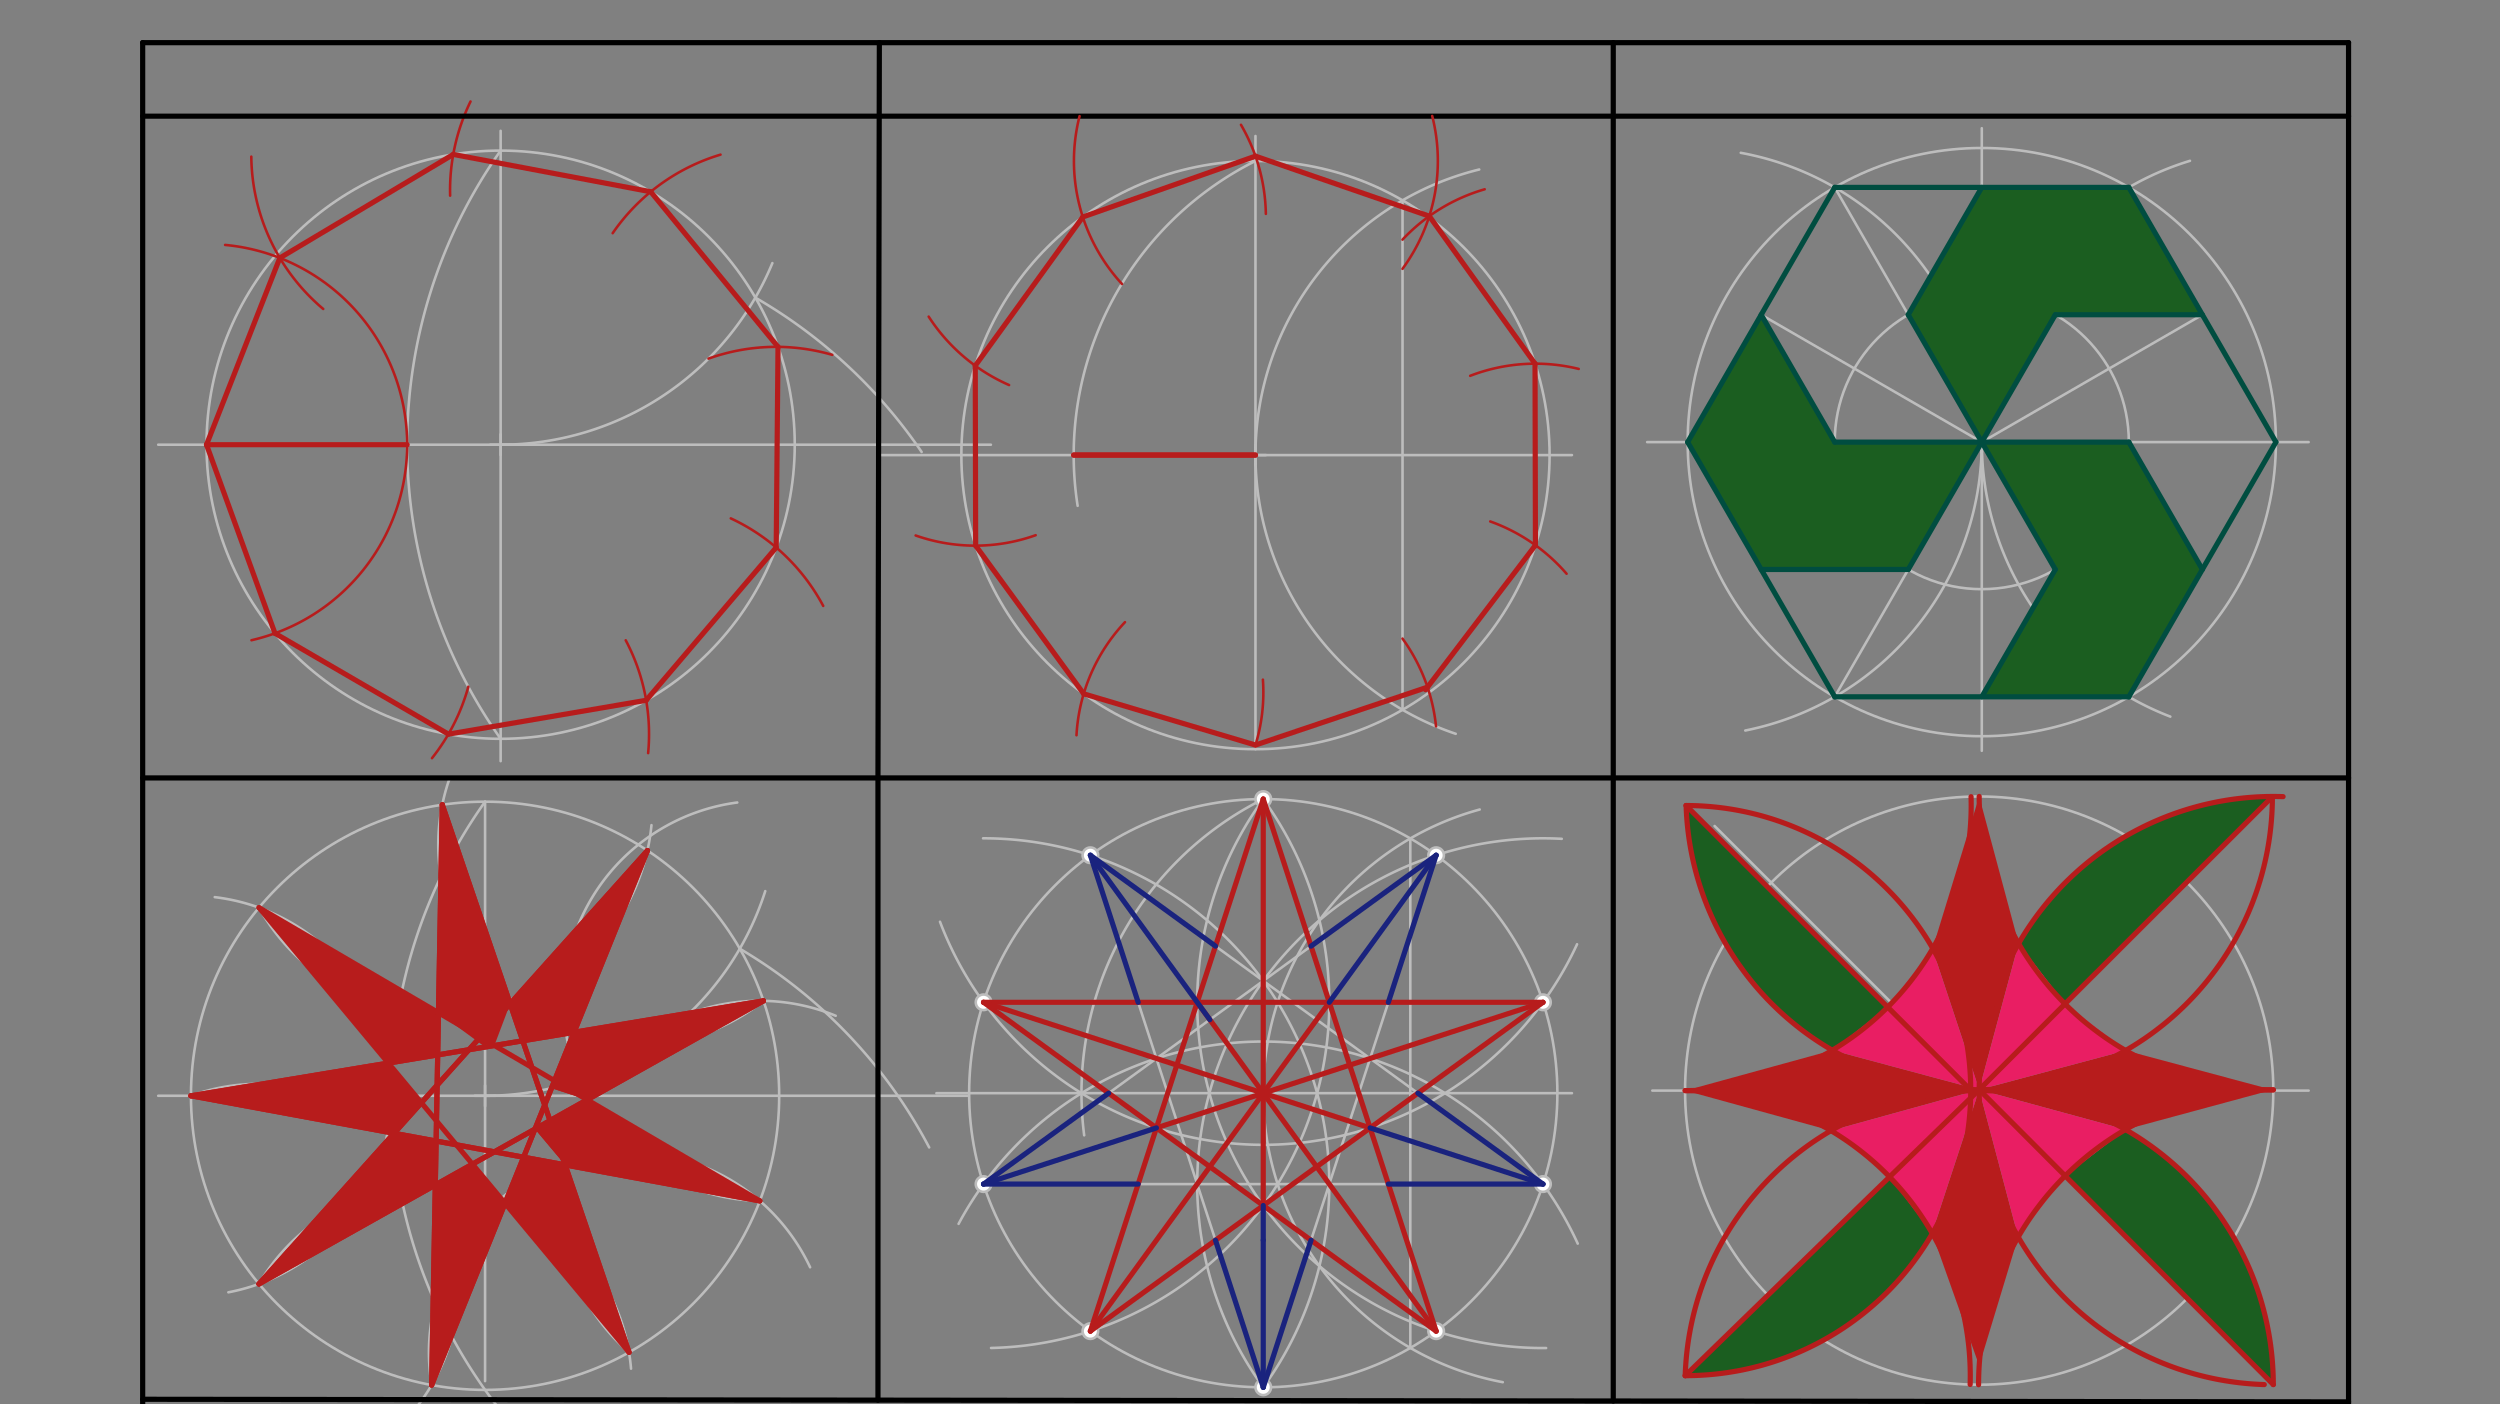 <svg xmlns="http://www.w3.org/2000/svg" class="svg--816" height="100%" preserveAspectRatio="xMidYMid meet" viewBox="0 0 963.78 541.417" width="100%"><rect x="0" y="0" width="963.78" height="541.417" fill="#808080" stroke="none"/><defs><marker id="marker-arrow" markerHeight="16" markerUnits="userSpaceOnUse" markerWidth="24" orient="auto-start-reverse" refX="24" refY="4" viewBox="0 0 24 8"><path d="M 0 0 L 24 4 L 0 8 z" stroke="inherit"></path></marker></defs><g class="aux-layer--949"><g class="element--733"><g class="center--a87"><line x1="189" y1="171.438" x2="197" y2="171.438" stroke="#BDBDBD" stroke-width="1" stroke-linecap="round"></line><line x1="193" y1="167.438" x2="193" y2="175.438" stroke="#BDBDBD" stroke-width="1" stroke-linecap="round"></line><circle class="hit--87b" cx="193" cy="171.438" r="4" stroke="none" fill="transparent"></circle></g><circle cx="193" cy="171.438" fill="none" r="113.386" stroke="#BDBDBD" stroke-dasharray="none" stroke-width="1"></circle></g><g class="element--733"><line stroke="#BDBDBD" stroke-dasharray="none" stroke-linecap="round" stroke-width="1" x1="193" x2="382" y1="171.438" y2="171.438"></line></g><g class="element--733"><line stroke="#BDBDBD" stroke-dasharray="none" stroke-linecap="round" stroke-width="1" x1="193" x2="193" y1="171.438" y2="50.438"></line></g><g class="element--733"><line stroke="#BDBDBD" stroke-dasharray="none" stroke-linecap="round" stroke-width="1" x1="193" x2="61" y1="171.438" y2="171.438"></line></g><g class="element--733"><line stroke="#BDBDBD" stroke-dasharray="none" stroke-linecap="round" stroke-width="1" x1="193" x2="193" y1="171.438" y2="293.438"></line></g><g class="element--733"><path d="M 193 171.438 A 113.386 113.386 0 0 0 297.757 101.438" fill="none" stroke="#BDBDBD" stroke-dasharray="none" stroke-linecap="round" stroke-width="1"></path></g><g class="element--733"><path d="M 291.195 114.745 A 196.39 196.39 0 0 1 355.295 174.237" fill="none" stroke="#BDBDBD" stroke-dasharray="none" stroke-linecap="round" stroke-width="1"></path></g><g class="element--733"><path d="M 193 58.052 A 196.39 196.39 0 0 0 193 284.823" fill="none" stroke="#BDBDBD" stroke-dasharray="none" stroke-linecap="round" stroke-width="1"></path></g><g class="element--733"><path d="M 156.962 171.438 A 77.348 77.348 0 0 0 86.79 94.423" fill="none" stroke="#B71C1C" stroke-dasharray="none" stroke-linecap="round" stroke-width="1"></path></g><g class="element--733"><path d="M 156.962 171.438 A 77.348 77.348 0 0 1 96.955 246.816" fill="none" stroke="#B71C1C" stroke-dasharray="none" stroke-linecap="round" stroke-width="1"></path></g><g class="element--733"><path d="M 166.543 292.279 A 77.348 77.348 0 0 0 180.548 264.754" fill="none" stroke="#B71C1C" stroke-dasharray="none" stroke-linecap="round" stroke-width="1"></path></g><g class="element--733"><path d="M 241.231 246.845 A 77.348 77.348 0 0 1 249.866 290.33" fill="none" stroke="#B71C1C" stroke-dasharray="none" stroke-linecap="round" stroke-width="1"></path></g><g class="element--733"><path d="M 317.357 233.582 A 77.348 77.348 0 0 0 281.741 199.846" fill="none" stroke="#B71C1C" stroke-dasharray="none" stroke-linecap="round" stroke-width="1"></path></g><g class="element--733"><path d="M 320.84 136.799 A 77.348 77.348 0 0 0 273.153 138.25" fill="none" stroke="#B71C1C" stroke-dasharray="none" stroke-linecap="round" stroke-width="1"></path></g><g class="element--733"><path d="M 277.764 59.62 A 77.348 77.348 0 0 0 236.202 89.889" fill="none" stroke="#B71C1C" stroke-dasharray="none" stroke-linecap="round" stroke-width="1"></path></g><g class="element--733"><path d="M 173.533 75.423 A 78.102 78.102 0 0 1 181.386 39.139" fill="none" stroke="#B71C1C" stroke-dasharray="none" stroke-linecap="round" stroke-width="1"></path></g><g class="element--733"><path d="M 124.599 119.102 A 77.858 77.858 0 0 1 96.88 60.395" fill="none" stroke="#B71C1C" stroke-dasharray="none" stroke-linecap="round" stroke-width="1"></path></g><g class="element--733"><g class="center--a87"><line x1="183" y1="422.438" x2="191" y2="422.438" stroke="#BDBDBD" stroke-width="1" stroke-linecap="round"></line><line x1="187" y1="418.438" x2="187" y2="426.438" stroke="#BDBDBD" stroke-width="1" stroke-linecap="round"></line><circle class="hit--87b" cx="187" cy="422.438" r="4" stroke="none" fill="transparent"></circle></g><circle cx="187" cy="422.438" fill="none" r="113.386" stroke="#BDBDBD" stroke-dasharray="none" stroke-width="1"></circle></g><g class="element--733"><line stroke="#BDBDBD" stroke-dasharray="none" stroke-linecap="round" stroke-width="1" x1="187" x2="373" y1="422.438" y2="422.438"></line></g><g class="element--733"><line stroke="#BDBDBD" stroke-dasharray="none" stroke-linecap="round" stroke-width="1" x1="187" x2="61" y1="422.438" y2="422.438"></line></g><g class="element--733"><line stroke="#BDBDBD" stroke-dasharray="none" stroke-linecap="round" stroke-width="1" x1="187" x2="187" y1="422.438" y2="532.438"></line></g><g class="element--733"><line stroke="#BDBDBD" stroke-dasharray="none" stroke-linecap="round" stroke-width="1" x1="187" x2="187" y1="422.438" y2="309.052"></line></g><g class="element--733"><path d="M 187 309.052 A 195.41 195.41 0 0 0 225.543 576.188" fill="none" stroke="#BDBDBD" stroke-dasharray="none" stroke-linecap="round" stroke-width="1"></path></g><g class="element--733"><path d="M 150.74 422.438 A 77.126 77.126 0 0 1 88.049 498.2" fill="none" stroke="#BDBDBD" stroke-dasharray="none" stroke-linecap="round" stroke-width="1"></path></g><g class="element--733"><path d="M 150.74 422.438 A 77.126 77.126 0 0 0 82.792 345.86" fill="none" stroke="#BDBDBD" stroke-dasharray="none" stroke-linecap="round" stroke-width="1"></path></g><g class="element--733"><path d="M 73.614 422.438 A 77.126 77.126 0 1 1 92.177 571.709" fill="none" stroke="#BDBDBD" stroke-dasharray="none" stroke-linecap="round" stroke-width="1"></path></g><g class="element--733"><path d="M 99.845 494.966 A 77.126 77.126 0 0 1 243.268 527.63" fill="none" stroke="#BDBDBD" stroke-dasharray="none" stroke-linecap="round" stroke-width="1"></path></g><g class="element--733"><path d="M 166.401 533.936 A 77.126 77.126 0 0 1 312.301 488.54" fill="none" stroke="#BDBDBD" stroke-dasharray="none" stroke-linecap="round" stroke-width="1"></path></g><g class="element--733"><path d="M 242.488 521.319 A 77.126 77.126 0 0 1 322.167 391.593" fill="none" stroke="#BDBDBD" stroke-dasharray="none" stroke-linecap="round" stroke-width="1"></path></g><g class="element--733"><path d="M 292.901 462.95 A 77.126 77.126 0 0 1 284.218 309.375" fill="none" stroke="#BDBDBD" stroke-dasharray="none" stroke-linecap="round" stroke-width="1"></path></g><g class="element--733"><path d="M 294.316 385.837 A 77.126 77.126 0 0 1 173.182 300.469" fill="none" stroke="#BDBDBD" stroke-dasharray="none" stroke-linecap="round" stroke-width="1"></path></g><g class="element--733"><path d="M 99.845 349.909 A 81.026 81.026 0 0 0 251.149 318.114" fill="none" stroke="#BDBDBD" stroke-dasharray="none" stroke-linecap="round" stroke-width="1"></path></g><g class="element--733"><path d="M 187 422.438 A 113.386 113.386 0 0 0 295.013 343.543" fill="none" stroke="#BDBDBD" stroke-dasharray="none" stroke-linecap="round" stroke-width="1"></path></g><g class="element--733"><path d="M 285.195 365.745 A 193.465 193.465 0 0 1 358.201 442.332" fill="none" stroke="#BDBDBD" stroke-dasharray="none" stroke-linecap="round" stroke-width="1"></path></g><g class="element--733"><g class="center--a87"><line x1="480" y1="175.438" x2="488" y2="175.438" stroke="#BDBDBD" stroke-width="1" stroke-linecap="round"></line><line x1="484" y1="171.438" x2="484" y2="179.438" stroke="#BDBDBD" stroke-width="1" stroke-linecap="round"></line><circle class="hit--87b" cx="484" cy="175.438" r="4" stroke="none" fill="transparent"></circle></g><circle cx="484" cy="175.438" fill="none" r="113.386" stroke="#BDBDBD" stroke-dasharray="none" stroke-width="1"></circle></g><g class="element--733"><line stroke="#BDBDBD" stroke-dasharray="none" stroke-linecap="round" stroke-width="1" x1="484" x2="606" y1="175.438" y2="175.438"></line></g><g class="element--733"><line stroke="#BDBDBD" stroke-dasharray="none" stroke-linecap="round" stroke-width="1" x1="484" x2="338.707" y1="175.438" y2="175.438"></line></g><g class="element--733"><line stroke="#BDBDBD" stroke-dasharray="none" stroke-linecap="round" stroke-width="1" x1="484" x2="484" y1="175.438" y2="288.823"></line></g><g class="element--733"><line stroke="#BDBDBD" stroke-dasharray="none" stroke-linecap="round" stroke-width="1" x1="484" x2="484" y1="175.438" y2="52.438"></line></g><g class="element--733"><path d="M 484 175.438 A 113.386 113.386 0 0 1 570.252 65.346" fill="none" stroke="#BDBDBD" stroke-dasharray="none" stroke-linecap="round" stroke-width="1"></path></g><g class="element--733"><path d="M 484 175.438 A 113.386 113.386 0 0 0 561.185 282.889" fill="none" stroke="#BDBDBD" stroke-dasharray="none" stroke-linecap="round" stroke-width="1"></path></g><g class="element--733"><line stroke="#BDBDBD" stroke-dasharray="none" stroke-linecap="round" stroke-width="1" x1="540.693" x2="540.693" y1="77.242" y2="273.633"></line></g><g class="element--733"><path d="M 484 62.052 A 126.769 126.769 0 0 0 415.441 194.993" fill="none" stroke="#BDBDBD" stroke-dasharray="none" stroke-linecap="round" stroke-width="1"></path></g><g class="element--733"><g class="center--a87"><line x1="483" y1="421.438" x2="491" y2="421.438" stroke="#BDBDBD" stroke-width="1" stroke-linecap="round"></line><line x1="487" y1="417.438" x2="487" y2="425.438" stroke="#BDBDBD" stroke-width="1" stroke-linecap="round"></line><circle class="hit--87b" cx="487" cy="421.438" r="4" stroke="none" fill="transparent"></circle></g><circle cx="487" cy="421.438" fill="none" r="113.386" stroke="#BDBDBD" stroke-dasharray="none" stroke-width="1"></circle></g><g class="element--733"><line stroke="#BDBDBD" stroke-dasharray="none" stroke-linecap="round" stroke-width="1" x1="487" x2="606" y1="421.438" y2="421.438"></line></g><g class="element--733"><line stroke="#BDBDBD" stroke-dasharray="none" stroke-linecap="round" stroke-width="1" x1="487" x2="487" y1="421.438" y2="308.052"></line></g><g class="element--733"><line stroke="#BDBDBD" stroke-dasharray="none" stroke-linecap="round" stroke-width="1" x1="487" x2="361" y1="421.438" y2="421.438"></line></g><g class="element--733"><line stroke="#BDBDBD" stroke-dasharray="none" stroke-linecap="round" stroke-width="1" x1="487" x2="487" y1="421.438" y2="534.823"></line></g><g class="element--733"><path d="M 487 421.438 A 113.386 113.386 0 0 1 570.437 312.078" fill="none" stroke="#BDBDBD" stroke-dasharray="none" stroke-linecap="round" stroke-width="1"></path></g><g class="element--733"><path d="M 487 421.438 A 113.386 113.386 0 0 0 579.331 532.851" fill="none" stroke="#BDBDBD" stroke-dasharray="none" stroke-linecap="round" stroke-width="1"></path></g><g class="element--733"><line stroke="#BDBDBD" stroke-dasharray="none" stroke-linecap="round" stroke-width="1" x1="543.693" x2="543.693" y1="323.242" y2="519.633"></line></g><g class="element--733"><path d="M 487 308.052 A 126.769 126.769 0 0 0 417.967 437.667" fill="none" stroke="#BDBDBD" stroke-dasharray="none" stroke-linecap="round" stroke-width="1"></path></g><g class="element--733"><path d="M 416.924 421.438 A 133.293 133.293 0 0 1 362.384 355.357" fill="none" stroke="#BDBDBD" stroke-dasharray="none" stroke-linecap="round" stroke-width="1"></path></g><g class="element--733"><path d="M 416.924 421.438 A 133.293 133.293 0 0 0 607.967 364.034" fill="none" stroke="#BDBDBD" stroke-dasharray="none" stroke-linecap="round" stroke-width="1"></path></g><g class="element--733"><path d="M 487 308.052 A 133.293 133.293 0 0 0 596.038 519.687" fill="none" stroke="#BDBDBD" stroke-dasharray="none" stroke-linecap="round" stroke-width="1"></path></g><g class="element--733"><path d="M 487 308.052 A 133.293 133.293 0 0 1 382.07 519.661" fill="none" stroke="#BDBDBD" stroke-dasharray="none" stroke-linecap="round" stroke-width="1"></path></g><g class="element--733"><path d="M 416.924 421.438 A 133.293 133.293 0 0 0 369.546 471.803" fill="none" stroke="#BDBDBD" stroke-dasharray="none" stroke-linecap="round" stroke-width="1"></path></g><g class="element--733"><path d="M 416.924 421.438 A 133.293 133.293 0 0 1 608.232 479.417" fill="none" stroke="#BDBDBD" stroke-dasharray="none" stroke-linecap="round" stroke-width="1"></path></g><g class="element--733"><path d="M 487 534.823 A 133.293 133.293 0 0 1 602.057 323.378" fill="none" stroke="#BDBDBD" stroke-dasharray="none" stroke-linecap="round" stroke-width="1"></path></g><g class="element--733"><path d="M 487 534.823 A 133.293 133.293 0 0 0 378.995 323.183" fill="none" stroke="#BDBDBD" stroke-dasharray="none" stroke-linecap="round" stroke-width="1"></path></g><g class="element--733"><line stroke="#BDBDBD" stroke-dasharray="none" stroke-linecap="round" stroke-width="1" x1="553.647" x2="487" y1="329.706" y2="534.823"></line></g><g class="element--733"><line stroke="#BDBDBD" stroke-dasharray="none" stroke-linecap="round" stroke-width="1" x1="420.353" x2="487" y1="329.706" y2="534.823"></line></g><g class="element--733"><line stroke="#BDBDBD" stroke-dasharray="none" stroke-linecap="round" stroke-width="1" x1="420.353" x2="594.836" y1="329.706" y2="456.476"></line></g><g class="element--733"><line stroke="#BDBDBD" stroke-dasharray="none" stroke-linecap="round" stroke-width="1" x1="594.836" x2="379.164" y1="456.476" y2="456.476"></line></g><g class="element--733"><line stroke="#BDBDBD" stroke-dasharray="none" stroke-linecap="round" stroke-width="1" x1="379.164" x2="553.647" y1="456.476" y2="329.706"></line></g><g class="element--733"><g class="center--a87"><line x1="760" y1="170.438" x2="768" y2="170.438" stroke="#BDBDBD" stroke-width="1" stroke-linecap="round"></line><line x1="764" y1="166.438" x2="764" y2="174.438" stroke="#BDBDBD" stroke-width="1" stroke-linecap="round"></line><circle class="hit--87b" cx="764" cy="170.438" r="4" stroke="none" fill="transparent"></circle></g><circle cx="764" cy="170.438" fill="none" r="113.386" stroke="#BDBDBD" stroke-dasharray="none" stroke-width="1"></circle></g><g class="element--733"><line stroke="#BDBDBD" stroke-dasharray="none" stroke-linecap="round" stroke-width="1" x1="764" x2="890" y1="170.438" y2="170.438"></line></g><g class="element--733"><line stroke="#BDBDBD" stroke-dasharray="none" stroke-linecap="round" stroke-width="1" x1="764" x2="635" y1="170.438" y2="170.438"></line></g><g class="element--733"><line stroke="#BDBDBD" stroke-dasharray="none" stroke-linecap="round" stroke-width="1" x1="764" x2="764" y1="170.438" y2="289.438"></line></g><g class="element--733"><line stroke="#BDBDBD" stroke-dasharray="none" stroke-linecap="round" stroke-width="1" x1="764" x2="764" y1="170.438" y2="49.438"></line></g><g class="element--733"><path d="M 764 170.438 A 113.386 113.386 0 0 0 836.682 276.265" fill="none" stroke="#BDBDBD" stroke-dasharray="none" stroke-linecap="round" stroke-width="1"></path></g><g class="element--733"><path d="M 764 170.438 A 113.386 113.386 0 0 1 844.255 62" fill="none" stroke="#BDBDBD" stroke-dasharray="none" stroke-linecap="round" stroke-width="1"></path></g><g class="element--733"><path d="M 764 170.438 A 113.386 113.386 0 0 0 671.096 58.917" fill="none" stroke="#BDBDBD" stroke-dasharray="none" stroke-linecap="round" stroke-width="1"></path></g><g class="element--733"><path d="M 764 170.438 A 113.386 113.386 0 0 1 672.838 281.624" fill="none" stroke="#BDBDBD" stroke-dasharray="none" stroke-linecap="round" stroke-width="1"></path></g><g class="element--733"><line stroke="#BDBDBD" stroke-dasharray="none" stroke-linecap="round" stroke-width="1" x1="849.039" x2="764" y1="219.535" y2="170.438"></line></g><g class="element--733"><line stroke="#BDBDBD" stroke-dasharray="none" stroke-linecap="round" stroke-width="1" x1="849.039" x2="764" y1="121.34" y2="170.437"></line></g><g class="element--733"><line stroke="#BDBDBD" stroke-dasharray="none" stroke-linecap="round" stroke-width="1" x1="678.961" x2="764" y1="121.34" y2="170.438"></line></g><g class="element--733"><line stroke="#BDBDBD" stroke-dasharray="none" stroke-linecap="round" stroke-width="1" x1="678.961" x2="764" y1="219.535" y2="170.438"></line></g><g class="element--733"><g class="center--a87"><line x1="760" y1="170.438" x2="768" y2="170.438" stroke="#BDBDBD" stroke-width="1" stroke-linecap="round"></line><line x1="764" y1="166.438" x2="764" y2="174.438" stroke="#BDBDBD" stroke-width="1" stroke-linecap="round"></line><circle class="hit--87b" cx="764" cy="170.438" r="4" stroke="none" fill="transparent"></circle></g><circle cx="764" cy="170.438" fill="none" r="56.693" stroke="#BDBDBD" stroke-dasharray="none" stroke-width="1"></circle></g><g class="element--733"><line stroke="#BDBDBD" stroke-dasharray="none" stroke-linecap="round" stroke-width="1" x1="820.693" x2="707.307" y1="72.242" y2="268.633"></line></g><g class="element--733"><line stroke="#BDBDBD" stroke-dasharray="none" stroke-linecap="round" stroke-width="1" x1="820.693" x2="707.307" y1="268.633" y2="72.242"></line></g><g class="element--733"><g class="center--a87"><line x1="759" y1="420.438" x2="767" y2="420.438" stroke="#BDBDBD" stroke-width="1" stroke-linecap="round"></line><line x1="763" y1="416.438" x2="763" y2="424.438" stroke="#BDBDBD" stroke-width="1" stroke-linecap="round"></line><circle class="hit--87b" cx="763" cy="420.438" r="4" stroke="none" fill="transparent"></circle></g><circle cx="763" cy="420.438" fill="none" r="113.386" stroke="#BDBDBD" stroke-dasharray="none" stroke-width="1"></circle></g><g class="element--733"><line stroke="#BDBDBD" stroke-dasharray="none" stroke-linecap="round" stroke-width="1" x1="763" x2="890" y1="420.438" y2="420.438"></line></g><g class="element--733"><line stroke="#BDBDBD" stroke-dasharray="none" stroke-linecap="round" stroke-width="1" x1="763" x2="637" y1="420.438" y2="420.438"></line></g><g class="element--733"><line stroke="#BDBDBD" stroke-dasharray="none" stroke-linecap="round" stroke-width="1" x1="763" x2="763" y1="420.438" y2="533.823"></line></g><g class="element--733"><line stroke="#BDBDBD" stroke-dasharray="none" stroke-linecap="round" stroke-width="1" x1="763" x2="763" y1="420.438" y2="307.052"></line></g><g class="element--733"><line stroke="#BDBDBD" stroke-dasharray="none" stroke-linecap="round" stroke-width="1" x1="763" x2="863.5" y1="420.438" y2="319.938"></line></g><g class="element--733"><line stroke="#BDBDBD" stroke-dasharray="none" stroke-linecap="round" stroke-width="1" x1="763" x2="670" y1="420.438" y2="513.438"></line></g><g class="element--733"><line stroke="#BDBDBD" stroke-dasharray="none" stroke-linecap="round" stroke-width="1" x1="763" x2="858.5" y1="420.438" y2="515.938"></line></g><g class="element--733"><line stroke="#BDBDBD" stroke-dasharray="none" stroke-linecap="round" stroke-width="1" x1="763" x2="661" y1="420.438" y2="318.438"></line></g><g class="element--733"><circle cx="487" cy="308.052" r="3" stroke="#BDBDBD" stroke-width="1" fill="#ffffff"></circle>}</g><g class="element--733"><circle cx="487" cy="534.823" r="3" stroke="#BDBDBD" stroke-width="1" fill="#ffffff"></circle>}</g><g class="element--733"><circle cx="553.647" cy="513.169" r="3" stroke="#BDBDBD" stroke-width="1" fill="#ffffff"></circle>}</g><g class="element--733"><circle cx="594.836" cy="456.476" r="3" stroke="#BDBDBD" stroke-width="1" fill="#ffffff"></circle>}</g><g class="element--733"><circle cx="594.836" cy="386.399" r="3" stroke="#BDBDBD" stroke-width="1" fill="#ffffff"></circle>}</g><g class="element--733"><circle cx="553.647" cy="329.706" r="3" stroke="#BDBDBD" stroke-width="1" fill="#ffffff"></circle>}</g><g class="element--733"><circle cx="420.353" cy="329.706" r="3" stroke="#BDBDBD" stroke-width="1" fill="#ffffff"></circle>}</g><g class="element--733"><circle cx="379.164" cy="386.399" r="3" stroke="#BDBDBD" stroke-width="1" fill="#ffffff"></circle>}</g><g class="element--733"><circle cx="379.164" cy="456.476" r="3" stroke="#BDBDBD" stroke-width="1" fill="#ffffff"></circle>}</g><g class="element--733"><circle cx="420.353" cy="513.169" r="3" stroke="#BDBDBD" stroke-width="1" fill="#ffffff"></circle>}</g></g><g class="main-layer--75a"><g class="element--733"><g fill="#B71C1C" opacity="1"><path d="M 99.845 494.966 L 167.816 456.824 L 168.126 439.898 L 151.896 436.9 L 99.845 494.966 Z" stroke="none"></path></g></g><g class="element--733"><g fill="#B71C1C" opacity="1"><path d="M 99.845 494.966 L 167.816 456.824 L 168.126 439.898 L 151.896 436.9 L 99.845 494.966 Z" stroke="none"></path></g></g><g class="element--733"><g fill="#B71C1C" opacity="1"><path d="M 166.401 533.936 L 194.686 463.877 L 182.131 448.79 L 167.816 456.824 L 166.401 533.936 Z" stroke="none"></path></g></g><g class="element--733"><g fill="#B71C1C" opacity="1"><path d="M 166.401 533.936 L 194.686 463.877 L 182.131 448.79 L 167.816 456.824 L 166.401 533.936 Z" stroke="none"></path></g></g><g class="element--733"><g fill="#B71C1C" opacity="1"><path d="M 242.488 521.319 L 217.852 449.085 L 201.852 446.129 L 194.686 463.877 L 242.488 521.319 Z" stroke="none"></path></g></g><g class="element--733"><g fill="#B71C1C" opacity="1"><path d="M 242.488 521.319 L 217.852 449.085 L 201.852 446.129 L 194.686 463.877 L 242.488 521.319 Z" stroke="none"></path></g></g><g class="element--733"><g fill="#B71C1C" opacity="1"><path d="M 292.901 462.95 L 226.345 423.98 L 206.239 435.262 L 217.852 449.085 L 292.901 462.95 Z" stroke="none"></path></g></g><g class="element--733"><g fill="#B71C1C" opacity="1"><path d="M 292.901 462.95 L 226.345 423.98 L 206.239 435.262 L 217.852 449.085 L 292.901 462.95 Z" stroke="none"></path></g></g><g class="element--733"><g fill="#B71C1C" opacity="1"><path d="M 294.312 385.841 L 221.305 397.947 L 212.599 419.51 L 226.345 423.98 L 294.312 385.841 Z" stroke="none"></path></g></g><g class="element--733"><g fill="#B71C1C" opacity="1"><path d="M 294.312 385.841 L 221.305 397.947 L 212.599 419.51 L 226.345 423.98 L 294.312 385.841 Z" stroke="none"></path></g></g><g class="element--733"><g fill="#B71C1C" opacity="1"><path d="M 249.581 327.929 L 196.664 386.959 L 201.53 401.226 L 221.305 397.947 L 249.581 327.929 Z" stroke="none"></path></g></g><g class="element--733"><g fill="#B71C1C" opacity="1"><path d="M 249.581 327.929 L 196.664 386.959 L 201.53 401.226 L 221.305 397.947 L 249.581 327.929 Z" stroke="none"></path></g></g><g class="element--733"><g fill="#B71C1C" opacity="1"><path d="M 170.506 310.258 L 169.034 390.422 L 190.586 403.041 L 196.664 386.959 L 170.506 310.258 Z" stroke="none"></path></g></g><g class="element--733"><g fill="#B71C1C" opacity="1"><path d="M 170.506 310.258 L 169.034 390.422 L 187 403.636 L 196.664 386.959 L 170.506 310.258 Z" stroke="none"></path></g></g><g class="element--733"><g fill="#B71C1C" opacity="1"><path d="M 99.845 349.909 L 169.034 390.422 L 168.736 406.664 L 149.702 409.821 L 99.845 349.909 Z" stroke="none"></path></g></g><g class="element--733"><g fill="#B71C1C" opacity="1"><path d="M 99.845 349.909 L 169.034 390.422 L 168.736 406.664 L 149.702 409.821 L 99.845 349.909 Z" stroke="none"></path></g></g><g class="element--733"><g fill="#B71C1C" opacity="1"><path d="M 73.614 422.438 L 149.702 409.821 L 162.444 425.133 L 151.896 436.9 L 73.614 422.438 Z" stroke="none"></path></g></g><g class="element--733"><g fill="#B71C1C" opacity="1"><path d="M 73.614 422.438 L 149.702 409.821 L 162.444 425.133 L 151.896 436.9 L 73.614 422.438 Z" stroke="none"></path></g></g><g class="element--733"><g fill="#1B5E20" opacity="1"><path d="M 678.961 121.34 L 650.614 170.438 L 678.961 219.535 L 735.654 219.535 L 764 170.438 L 707.307 170.438 L 678.961 121.34 Z" stroke="none"></path></g></g><g class="element--733"><g fill="#1B5E20" opacity="1"><path d="M 764 170.438 L 792.346 219.535 L 764 268.633 L 820.693 268.633 L 849.039 219.535 L 820.693 170.438 L 764 170.438 Z" stroke="none"></path></g></g><g class="element--733"><g fill="#1B5E20" opacity="1"><path d="M 764 170.438 L 792.346 121.34 L 849.039 121.34 L 820.693 72.242 L 764 72.242 L 735.654 121.34 L 764 170.438 Z" stroke="none"></path></g></g><g class="element--733"><g fill="#1B5E20" opacity="1"><path d="M 796.086 387.019 L 778.201 363.728 L 778.201 363.728 L 778.201 363.728 A 113.386 113.386 0 0 1 819.693 322.242 L 819.693 322.242 L 819.693 322.242 A 113.386 113.386 0 0 1 876.036 307.052 L 796.086 387.019 Z" stroke="none"></path></g></g><g class="element--733"><g fill="#1B5E20" opacity="1"><path d="M 796.148 453.322 L 819.41 435.465 L 819.41 435.465 L 819.41 435.465 A 113.386 113.386 0 0 1 861.195 477.13 L 861.195 477.13 L 861.195 477.13 A 113.386 113.386 0 0 1 876.386 533.768 L 796.148 453.322 Z" stroke="none"></path></g></g><g class="element--733"><g fill="#1B5E20" opacity="1"><path d="M 728.442 453.705 L 744.815 475.34 L 744.815 475.34 L 744.815 475.34 A 109.897 109.897 0 0 1 702.872 516.568 L 702.872 516.568 L 702.872 516.568 A 109.897 109.897 0 0 1 649.668 530.335 L 728.442 453.705 Z" stroke="none"></path></g></g><g class="element--733"><g fill="#1B5E20" opacity="1"><path d="M 727.727 388.25 L 706.38 404.884 L 706.38 404.884 L 706.38 404.884 A 113.036 113.036 0 0 1 665.008 363.395 L 665.008 363.395 L 665.008 363.395 A 113.036 113.036 0 0 1 650.018 310.541 L 727.727 388.25 Z" stroke="none"></path></g></g><g class="element--733"><g fill="#B71C1C" opacity="1"><path d="M 763 526.464 L 744.815 475.34 L 763.001 420.088 L 778.039 476.867 L 763 526.464 Z" stroke="none"></path></g></g><g class="element--733"><g fill="#B71C1C" opacity="1"><path d="M 763.001 420.088 L 819.466 404.974 L 876.035 420.148 L 819.41 435.465 L 763.001 420.088 Z" stroke="none"></path></g></g><g class="element--733"><g fill="#B71C1C" opacity="1"><path d="M 763 307.052 L 744.989 365.839 L 763.001 420.088 L 778.201 363.728 L 763 307.052 Z" stroke="none"></path></g></g><g class="element--733"><g fill="#B71C1C" opacity="1"><path d="M 649.722 420.437 L 706.38 404.884 L 763.001 420.088 L 705.858 435.889 L 649.722 420.437 Z" stroke="none"></path></g></g><g class="element--733"><g fill="#E91E63" opacity="1"><path d="M 778.201 363.728 L 796.086 387.019 L 819.466 404.974 L 763.001 420.088 L 778.201 363.728 Z" stroke="none"></path></g></g><g class="element--733"><g fill="#E91E63" opacity="1"><path d="M 744.989 365.839 L 727.727 388.25 L 706.38 404.884 L 763.001 420.088 L 744.989 365.839 Z" stroke="none"></path></g></g><g class="element--733"><g fill="#E91E63" opacity="1"><path d="M 705.858 435.889 L 728.442 453.705 L 744.815 475.34 L 763.001 420.088 L 705.858 435.889 Z" stroke="none"></path></g></g><g class="element--733"><g fill="#E91E63" opacity="1"><path d="M 763.001 420.088 L 778.039 476.867 L 796.148 453.322 L 819.41 435.465 L 763.001 420.088 Z" stroke="none"></path></g></g><g class="element--733"><line stroke="#000000" stroke-dasharray="none" stroke-linecap="round" stroke-width="2" x1="55" x2="905.394" y1="16.438" y2="16.438"></line></g><g class="element--733"><line stroke="#000000" stroke-dasharray="none" stroke-linecap="round" stroke-width="2" x1="55" x2="55" y1="16.438" y2="583.367"></line></g><g class="element--733"><line stroke="#000000" stroke-dasharray="none" stroke-linecap="round" stroke-width="2" x1="905.394" x2="905.394" y1="16.438" y2="583.367"></line></g><g class="element--733"><line stroke="#000000" stroke-dasharray="none" stroke-linecap="round" stroke-width="2" x1="905.394" x2="55" y1="540.438" y2="539.438"></line></g><g class="element--733"><line stroke="#000000" stroke-dasharray="none" stroke-linecap="round" stroke-width="2" x1="55" x2="905.394" y1="299.902" y2="299.902"></line></g><g class="element--733"><line stroke="#000000" stroke-dasharray="none" stroke-linecap="round" stroke-width="2" x1="338.465" x2="339" y1="299.902" y2="16.438"></line></g><g class="element--733"><line stroke="#000000" stroke-dasharray="none" stroke-linecap="round" stroke-width="2" x1="621.929" x2="621.929" y1="299.902" y2="16.438"></line></g><g class="element--733"><line stroke="#000000" stroke-dasharray="none" stroke-linecap="round" stroke-width="2" x1="338.465" x2="338.465" y1="299.902" y2="539.771"></line></g><g class="element--733"><line stroke="#000000" stroke-dasharray="none" stroke-linecap="round" stroke-width="2" x1="621.929" x2="621.929" y1="299.902" y2="540.104"></line></g><g class="element--733"><line stroke="#000000" stroke-dasharray="none" stroke-linecap="round" stroke-width="2" x1="55" x2="905.394" y1="44.784" y2="44.784"></line></g><g class="element--733"><line stroke="#B71C1C" stroke-dasharray="none" stroke-linecap="round" stroke-width="2" x1="79.614" x2="156.962" y1="171.438" y2="171.438"></line></g><g class="element--733"><line stroke="#B71C1C" stroke-dasharray="none" stroke-linecap="round" stroke-width="2" x1="79.614" x2="105.996" y1="171.438" y2="244.147"></line></g><g class="element--733"><line stroke="#B71C1C" stroke-dasharray="none" stroke-linecap="round" stroke-width="2" x1="105.996" x2="172.865" y1="244.147" y2="283.021"></line></g><g class="element--733"><line stroke="#B71C1C" stroke-dasharray="none" stroke-linecap="round" stroke-width="2" x1="172.865" x2="249.103" y1="283.021" y2="269.971"></line></g><g class="element--733"><line stroke="#B71C1C" stroke-dasharray="none" stroke-linecap="round" stroke-width="2" x1="249.103" x2="299.235" y1="269.971" y2="211.068"></line></g><g class="element--733"><line stroke="#B71C1C" stroke-dasharray="none" stroke-linecap="round" stroke-width="2" x1="299.235" x2="299.93" y1="211.068" y2="133.723"></line></g><g class="element--733"><line stroke="#B71C1C" stroke-dasharray="none" stroke-linecap="round" stroke-width="2" x1="299.93" x2="250.866" y1="133.723" y2="73.929"></line></g><g class="element--733"><line stroke="#B71C1C" stroke-dasharray="none" stroke-linecap="round" stroke-width="2" x1="250.866" x2="174.733" y1="73.929" y2="59.533"></line></g><g class="element--733"><line stroke="#B71C1C" stroke-dasharray="none" stroke-linecap="round" stroke-width="2" x1="174.733" x2="107.88" y1="59.533" y2="99.44"></line></g><g class="element--733"><line stroke="#B71C1C" stroke-dasharray="none" stroke-linecap="round" stroke-width="2" x1="107.88" x2="79.614" y1="99.44" y2="171.438"></line></g><g class="element--733"><line stroke="#B71C1C" stroke-dasharray="none" stroke-linecap="round" stroke-width="2" x1="292.901" x2="99.845" y1="462.95" y2="349.909"></line></g><g class="element--733"><line stroke="#B71C1C" stroke-dasharray="none" stroke-linecap="round" stroke-width="2" x1="99.845" x2="242.488" y1="349.909" y2="521.319"></line></g><g class="element--733"><line stroke="#B71C1C" stroke-dasharray="none" stroke-linecap="round" stroke-width="2" x1="242.488" x2="170.506" y1="521.319" y2="310.258"></line></g><g class="element--733"><line stroke="#B71C1C" stroke-dasharray="none" stroke-linecap="round" stroke-width="2" x1="170.506" x2="242.488" y1="310.258" y2="521.319"></line></g><g class="element--733"><line stroke="#B71C1C" stroke-dasharray="none" stroke-linecap="round" stroke-width="2" x1="170.506" x2="166.401" y1="310.258" y2="533.936"></line></g><g class="element--733"><line stroke="#B71C1C" stroke-dasharray="none" stroke-linecap="round" stroke-width="2" x1="166.401" x2="170.506" y1="533.936" y2="310.258"></line></g><g class="element--733"><line stroke="#B71C1C" stroke-dasharray="none" stroke-linecap="round" stroke-width="2" x1="166.401" x2="249.589" y1="533.936" y2="327.891"></line></g><g class="element--733"><line stroke="#B71C1C" stroke-dasharray="none" stroke-linecap="round" stroke-width="2" x1="249.589" x2="166.401" y1="327.891" y2="533.936"></line></g><g class="element--733"><line stroke="#B71C1C" stroke-dasharray="none" stroke-linecap="round" stroke-width="2" x1="249.589" x2="99.845" y1="327.891" y2="494.966"></line></g><g class="element--733"><line stroke="#B71C1C" stroke-dasharray="none" stroke-linecap="round" stroke-width="2" x1="99.845" x2="249.569" y1="494.966" y2="327.942"></line></g><g class="element--733"><line stroke="#B71C1C" stroke-dasharray="none" stroke-linecap="round" stroke-width="2" x1="99.845" x2="294.316" y1="494.966" y2="385.837"></line></g><g class="element--733"><line stroke="#B71C1C" stroke-dasharray="none" stroke-linecap="round" stroke-width="2" x1="294.316" x2="99.845" y1="385.837" y2="494.966"></line></g><g class="element--733"><line stroke="#B71C1C" stroke-dasharray="none" stroke-linecap="round" stroke-width="2" x1="294.316" x2="73.614" y1="385.837" y2="422.438"></line></g><g class="element--733"><line stroke="#B71C1C" stroke-dasharray="none" stroke-linecap="round" stroke-width="2" x1="73.614" x2="294.309" y1="422.438" y2="385.841"></line></g><g class="element--733"><line stroke="#B71C1C" stroke-dasharray="none" stroke-linecap="round" stroke-width="2" x1="73.614" x2="292.901" y1="422.437" y2="462.95"></line></g><g class="element--733"><line stroke="#B71C1C" stroke-dasharray="none" stroke-linecap="round" stroke-width="2" x1="292.901" x2="73.614" y1="462.95" y2="422.438"></line></g><g class="element--733"><line stroke="#B71C1C" stroke-dasharray="none" stroke-linecap="round" stroke-width="2" x1="413.924" x2="484" y1="175.438" y2="175.438"></line></g><g class="element--733"><line stroke="#B71C1C" stroke-dasharray="none" stroke-linecap="round" stroke-width="2" x1="413.924" x2="484" y1="175.438" y2="175.438"></line></g><g class="element--733"><path d="M 416.184 44.784 A 69.98 69.98 0 0 0 432.547 109.484" fill="none" stroke="#B71C1C" stroke-dasharray="none" stroke-linecap="round" stroke-width="1"></path></g><g class="element--733"><path d="M 540.693 103.627 A 70.304 70.304 0 0 0 552.13 44.704" fill="none" stroke="#B71C1C" stroke-dasharray="none" stroke-linecap="round" stroke-width="1"></path></g><g class="element--733"><path d="M 488 82.438 A 70.575 70.575 0 0 0 478.415 48.117" fill="none" stroke="#B71C1C" stroke-dasharray="none" stroke-linecap="round" stroke-width="1"></path></g><g class="element--733"><path d="M 389 148.438 A 70.756 70.756 0 0 1 358.021 122.07" fill="none" stroke="#B71C1C" stroke-dasharray="none" stroke-linecap="round" stroke-width="1"></path></g><g class="element--733"><path d="M 353 206.438 A 69.369 69.369 0 0 0 399.25 206.332" fill="none" stroke="#B71C1C" stroke-dasharray="none" stroke-linecap="round" stroke-width="1"></path></g><g class="element--733"><path d="M 415 283.438 A 69.104 69.104 0 0 1 433.688 239.851" fill="none" stroke="#B71C1C" stroke-dasharray="none" stroke-linecap="round" stroke-width="1"></path></g><g class="element--733"><path d="M 553.61 280.032 A 69.98 69.98 0 0 0 540.693 246.197" fill="none" stroke="#B71C1C" stroke-dasharray="none" stroke-linecap="round" stroke-width="1"></path></g><g class="element--733"><path d="M 603.928 221.18 A 69.98 69.98 0 0 0 574.504 201.025" fill="none" stroke="#B71C1C" stroke-dasharray="none" stroke-linecap="round" stroke-width="1"></path></g><g class="element--733"><path d="M 608.6 142.221 A 69.98 69.98 0 0 0 566.785 144.88" fill="none" stroke="#B71C1C" stroke-dasharray="none" stroke-linecap="round" stroke-width="1"></path></g><g class="element--733"><path d="M 572.358 72.974 A 69.98 69.98 0 0 0 540.693 92.374" fill="none" stroke="#B71C1C" stroke-dasharray="none" stroke-linecap="round" stroke-width="1"></path></g><g class="element--733"><path d="M 484 287.222 A 69.104 69.104 0 0 0 486.863 262.02" fill="none" stroke="#B71C1C" stroke-dasharray="none" stroke-linecap="round" stroke-width="1"></path></g><g class="element--733"><line stroke="#B71C1C" stroke-dasharray="none" stroke-linecap="round" stroke-width="2" x1="417.778" x2="376.124" y1="267.475" y2="210.353"></line></g><g class="element--733"><line stroke="#B71C1C" stroke-dasharray="none" stroke-linecap="round" stroke-width="2" x1="376.124" x2="375.976" y1="210.353" y2="140.983"></line></g><g class="element--733"><line stroke="#B71C1C" stroke-dasharray="none" stroke-linecap="round" stroke-width="2" x1="375.976" x2="417.435" y1="140.983" y2="83.647"></line></g><g class="element--733"><line stroke="#B71C1C" stroke-dasharray="none" stroke-linecap="round" stroke-width="2" x1="417.435" x2="484" y1="83.647" y2="60.195"></line></g><g class="element--733"><line stroke="#B71C1C" stroke-dasharray="none" stroke-linecap="round" stroke-width="2" x1="484" x2="551.007" y1="60.195" y2="83.327"></line></g><g class="element--733"><line stroke="#B71C1C" stroke-dasharray="none" stroke-linecap="round" stroke-width="2" x1="551.007" x2="591.774" y1="83.327" y2="140.207"></line></g><g class="element--733"><line stroke="#B71C1C" stroke-dasharray="none" stroke-linecap="round" stroke-width="2" x1="591.774" x2="591.93" y1="140.207" y2="210.187"></line></g><g class="element--733"><line stroke="#B71C1C" stroke-dasharray="none" stroke-linecap="round" stroke-width="2" x1="591.93" x2="549.585" y1="210.187" y2="265.874"></line></g><g class="element--733"><line stroke="#B71C1C" stroke-dasharray="none" stroke-linecap="round" stroke-width="2" x1="550.325" x2="484" y1="264.901" y2="287.222"></line></g><g class="element--733"><line stroke="#B71C1C" stroke-dasharray="none" stroke-linecap="round" stroke-width="2" x1="417.778" x2="484" y1="267.475" y2="287.222"></line></g><g class="element--733"><line stroke="#B71C1C" stroke-dasharray="none" stroke-linecap="round" stroke-width="2" x1="553.647" x2="487" y1="513.169" y2="308.052"></line></g><g class="element--733"><line stroke="#B71C1C" stroke-dasharray="none" stroke-linecap="round" stroke-width="2" x1="487" x2="420.353" y1="308.052" y2="513.169"></line></g><g class="element--733"><line stroke="#B71C1C" stroke-dasharray="none" stroke-linecap="round" stroke-width="2" x1="420.353" x2="594.836" y1="513.169" y2="386.399"></line></g><g class="element--733"><line stroke="#B71C1C" stroke-dasharray="none" stroke-linecap="round" stroke-width="2" x1="594.836" x2="379.164" y1="386.399" y2="386.399"></line></g><g class="element--733"><line stroke="#B71C1C" stroke-dasharray="none" stroke-linecap="round" stroke-width="2" x1="379.164" x2="553.647" y1="386.399" y2="513.169"></line></g><g class="element--733"><line stroke="#B71C1C" stroke-dasharray="none" stroke-linecap="round" stroke-width="2" x1="445.81" x2="594.836" y1="434.821" y2="386.399"></line></g><g class="element--733"><line stroke="#B71C1C" stroke-dasharray="none" stroke-linecap="round" stroke-width="2" x1="461.543" x2="553.647" y1="386.399" y2="513.169"></line></g><g class="element--733"><line stroke="#B71C1C" stroke-dasharray="none" stroke-linecap="round" stroke-width="2" x1="420.353" x2="512.457" y1="513.169" y2="386.399"></line></g><g class="element--733"><line stroke="#B71C1C" stroke-dasharray="none" stroke-linecap="round" stroke-width="2" x1="487" x2="487" y1="464.747" y2="308.052"></line></g><g class="element--733"><line stroke="#B71C1C" stroke-dasharray="none" stroke-linecap="round" stroke-width="2" x1="528.19" x2="379.164" y1="434.821" y2="386.399"></line></g><g class="element--733"><line stroke="#1A237E" stroke-dasharray="none" stroke-linecap="round" stroke-width="2" x1="420.353" x2="468.579" y1="329.706" y2="364.745"></line></g><g class="element--733"><line stroke="#1A237E" stroke-dasharray="none" stroke-linecap="round" stroke-width="2" x1="420.353" x2="438.774" y1="329.706" y2="386.399"></line></g><g class="element--733"><line stroke="#1A237E" stroke-dasharray="none" stroke-linecap="round" stroke-width="2" x1="594.836" x2="546.61" y1="456.476" y2="421.437"></line></g><g class="element--733"><line stroke="#1A237E" stroke-dasharray="none" stroke-linecap="round" stroke-width="2" x1="594.836" x2="535.226" y1="456.476" y2="456.476"></line></g><g class="element--733"><line stroke="#1A237E" stroke-dasharray="none" stroke-linecap="round" stroke-width="2" x1="438.774" x2="379.164" y1="456.476" y2="456.476"></line></g><g class="element--733"><line stroke="#1A237E" stroke-dasharray="none" stroke-linecap="round" stroke-width="2" x1="379.164" x2="427.39" y1="456.476" y2="421.438"></line></g><g class="element--733"><line stroke="#1A237E" stroke-dasharray="none" stroke-linecap="round" stroke-width="2" x1="505.421" x2="553.647" y1="364.745" y2="329.706"></line></g><g class="element--733"><line stroke="#1A237E" stroke-dasharray="none" stroke-linecap="round" stroke-width="2" x1="553.647" x2="535.226" y1="329.706" y2="386.399"></line></g><g class="element--733"><line stroke="#1A237E" stroke-dasharray="none" stroke-linecap="round" stroke-width="2" x1="505.421" x2="487" y1="478.13" y2="534.823"></line></g><g class="element--733"><line stroke="#1A237E" stroke-dasharray="none" stroke-linecap="round" stroke-width="2" x1="468.579" x2="487" y1="478.13" y2="534.823"></line></g><g class="element--733"><line stroke="#1A237E" stroke-dasharray="none" stroke-linecap="round" stroke-width="2" x1="487" x2="487" y1="534.823" y2="478.13"></line></g><g class="element--733"><line stroke="#1A237E" stroke-dasharray="none" stroke-linecap="round" stroke-width="2" x1="487" x2="487" y1="478.13" y2="464.747"></line></g><g class="element--733"><line stroke="#1A237E" stroke-dasharray="none" stroke-linecap="round" stroke-width="2" x1="445.81" x2="379.164" y1="434.821" y2="456.476"></line></g><g class="element--733"><line stroke="#1A237E" stroke-dasharray="none" stroke-linecap="round" stroke-width="2" x1="512.457" x2="553.647" y1="386.399" y2="329.706"></line></g><g class="element--733"><line stroke="#1A237E" stroke-dasharray="none" stroke-linecap="round" stroke-width="2" x1="528.19" x2="594.836" y1="434.821" y2="456.476"></line></g><g class="element--733"><line stroke="#1A237E" stroke-dasharray="none" stroke-linecap="round" stroke-width="2" x1="420.353" x2="466.405" y1="329.706" y2="393.091"></line></g><g class="element--733"><line stroke="#004D40" stroke-dasharray="none" stroke-linecap="round" stroke-width="2" x1="650.614" x2="707.307" y1="170.438" y2="268.633"></line></g><g class="element--733"><line stroke="#004D40" stroke-dasharray="none" stroke-linecap="round" stroke-width="2" x1="707.307" x2="820.693" y1="268.633" y2="268.633"></line></g><g class="element--733"><line stroke="#004D40" stroke-dasharray="none" stroke-linecap="round" stroke-width="2" x1="820.693" x2="877.386" y1="268.633" y2="170.438"></line></g><g class="element--733"><line stroke="#004D40" stroke-dasharray="none" stroke-linecap="round" stroke-width="2" x1="877.386" x2="820.693" y1="170.438" y2="72.242"></line></g><g class="element--733"><line stroke="#004D40" stroke-dasharray="none" stroke-linecap="round" stroke-width="2" x1="650.614" x2="707.307" y1="170.438" y2="72.242"></line></g><g class="element--733"><line stroke="#004D40" stroke-dasharray="none" stroke-linecap="round" stroke-width="2" x1="707.307" x2="820.693" y1="72.242" y2="72.242"></line></g><g class="element--733"><line stroke="#004D40" stroke-dasharray="none" stroke-linecap="round" stroke-width="2" x1="849.039" x2="820.693" y1="219.535" y2="170.438"></line></g><g class="element--733"><line stroke="#004D40" stroke-dasharray="none" stroke-linecap="round" stroke-width="2" x1="820.693" x2="764" y1="170.438" y2="170.438"></line></g><g class="element--733"><line stroke="#004D40" stroke-dasharray="none" stroke-linecap="round" stroke-width="2" x1="849.039" x2="792.346" y1="121.34" y2="121.34"></line></g><g class="element--733"><line stroke="#004D40" stroke-dasharray="none" stroke-linecap="round" stroke-width="2" x1="792.346" x2="764" y1="121.34" y2="170.438"></line></g><g class="element--733"><line stroke="#004D40" stroke-dasharray="none" stroke-linecap="round" stroke-width="2" x1="764" x2="792.346" y1="268.633" y2="219.535"></line></g><g class="element--733"><line stroke="#004D40" stroke-dasharray="none" stroke-linecap="round" stroke-width="2" x1="792.346" x2="764" y1="219.535" y2="170.438"></line></g><g class="element--733"><line stroke="#004D40" stroke-dasharray="none" stroke-linecap="round" stroke-width="2" x1="678.961" x2="735.654" y1="219.535" y2="219.535"></line></g><g class="element--733"><line stroke="#004D40" stroke-dasharray="none" stroke-linecap="round" stroke-width="2" x1="735.654" x2="764" y1="219.535" y2="170.438"></line></g><g class="element--733"><line stroke="#004D40" stroke-dasharray="none" stroke-linecap="round" stroke-width="2" x1="678.961" x2="707.307" y1="121.34" y2="170.438"></line></g><g class="element--733"><line stroke="#004D40" stroke-dasharray="none" stroke-linecap="round" stroke-width="2" x1="707.307" x2="764" y1="170.438" y2="170.438"></line></g><g class="element--733"><line stroke="#004D40" stroke-dasharray="none" stroke-linecap="round" stroke-width="2" x1="764" x2="735.654" y1="72.242" y2="121.34"></line></g><g class="element--733"><line stroke="#004D40" stroke-dasharray="none" stroke-linecap="round" stroke-width="2" x1="735.654" x2="764" y1="121.34" y2="170.438"></line></g><g class="element--733"><path d="M 763 420.438 A 113.386 113.386 0 0 1 880.143 307.114" fill="none" stroke="#B71C1C" stroke-dasharray="none" stroke-linecap="round" stroke-width="2"></path></g><g class="element--733"><path d="M 763 420.437 A 113.386 113.386 0 0 0 872.897 533.77" fill="none" stroke="#B71C1C" stroke-dasharray="none" stroke-linecap="round" stroke-width="2"></path></g><g class="element--733"><path d="M 763 420.437 A 113.386 113.386 0 0 1 876.386 533.768" fill="none" stroke="#B71C1C" stroke-dasharray="none" stroke-linecap="round" stroke-width="2"></path></g><g class="element--733"><path d="M 763 420.437 A 113.386 113.386 0 0 0 649.668 530.335" fill="none" stroke="#B71C1C" stroke-dasharray="none" stroke-linecap="round" stroke-width="2"></path></g><g class="element--733"><path d="M 649.668 530.335 A 109.897 109.897 0 0 0 650.018 310.541" fill="none" stroke="#B71C1C" stroke-dasharray="none" stroke-linecap="round" stroke-width="2"></path></g><g class="element--733"><path d="M 650.018 310.541 A 113.036 113.036 0 0 0 876.036 307.112" fill="none" stroke="#B71C1C" stroke-dasharray="none" stroke-linecap="round" stroke-width="2"></path></g><g class="element--733"><path d="M 649.614 420.438 A 109.897 109.897 0 0 1 759.513 533.716" fill="none" stroke="#B71C1C" stroke-dasharray="none" stroke-linecap="round" stroke-width="2"></path></g><g class="element--733"><path d="M 649.722 420.438 A 109.897 109.897 0 0 0 759.863 307.149" fill="none" stroke="#B71C1C" stroke-dasharray="none" stroke-linecap="round" stroke-width="2"></path></g><g class="element--733"><path d="M 763 307.052 A 113.036 113.036 0 0 0 876.385 420.147" fill="none" stroke="#B71C1C" stroke-dasharray="none" stroke-linecap="round" stroke-width="2"></path></g><g class="element--733"><path d="M 876.385 420.147 A 113.621 113.621 0 0 0 762.765 533.823" fill="none" stroke="#B71C1C" stroke-dasharray="none" stroke-linecap="round" stroke-width="2"></path></g><g class="element--733"><line stroke="#B71C1C" stroke-dasharray="none" stroke-linecap="round" stroke-width="2" x1="759.511" x2="650.018" y1="420.034" y2="310.541"></line></g><g class="element--733"><line stroke="#B71C1C" stroke-dasharray="none" stroke-linecap="round" stroke-width="2" x1="763.001" x2="876.036" y1="420.088" y2="307.112"></line></g><g class="element--733"><line stroke="#B71C1C" stroke-dasharray="none" stroke-linecap="round" stroke-width="2" x1="763.001" x2="876.386" y1="420.088" y2="533.768"></line></g><g class="element--733"><line stroke="#B71C1C" stroke-dasharray="none" stroke-linecap="round" stroke-width="2" x1="763.001" x2="649.668" y1="420.088" y2="530.335"></line></g></g><g class="snaps-layer--ac6"></g><g class="temp-layer--52d"></g></svg>